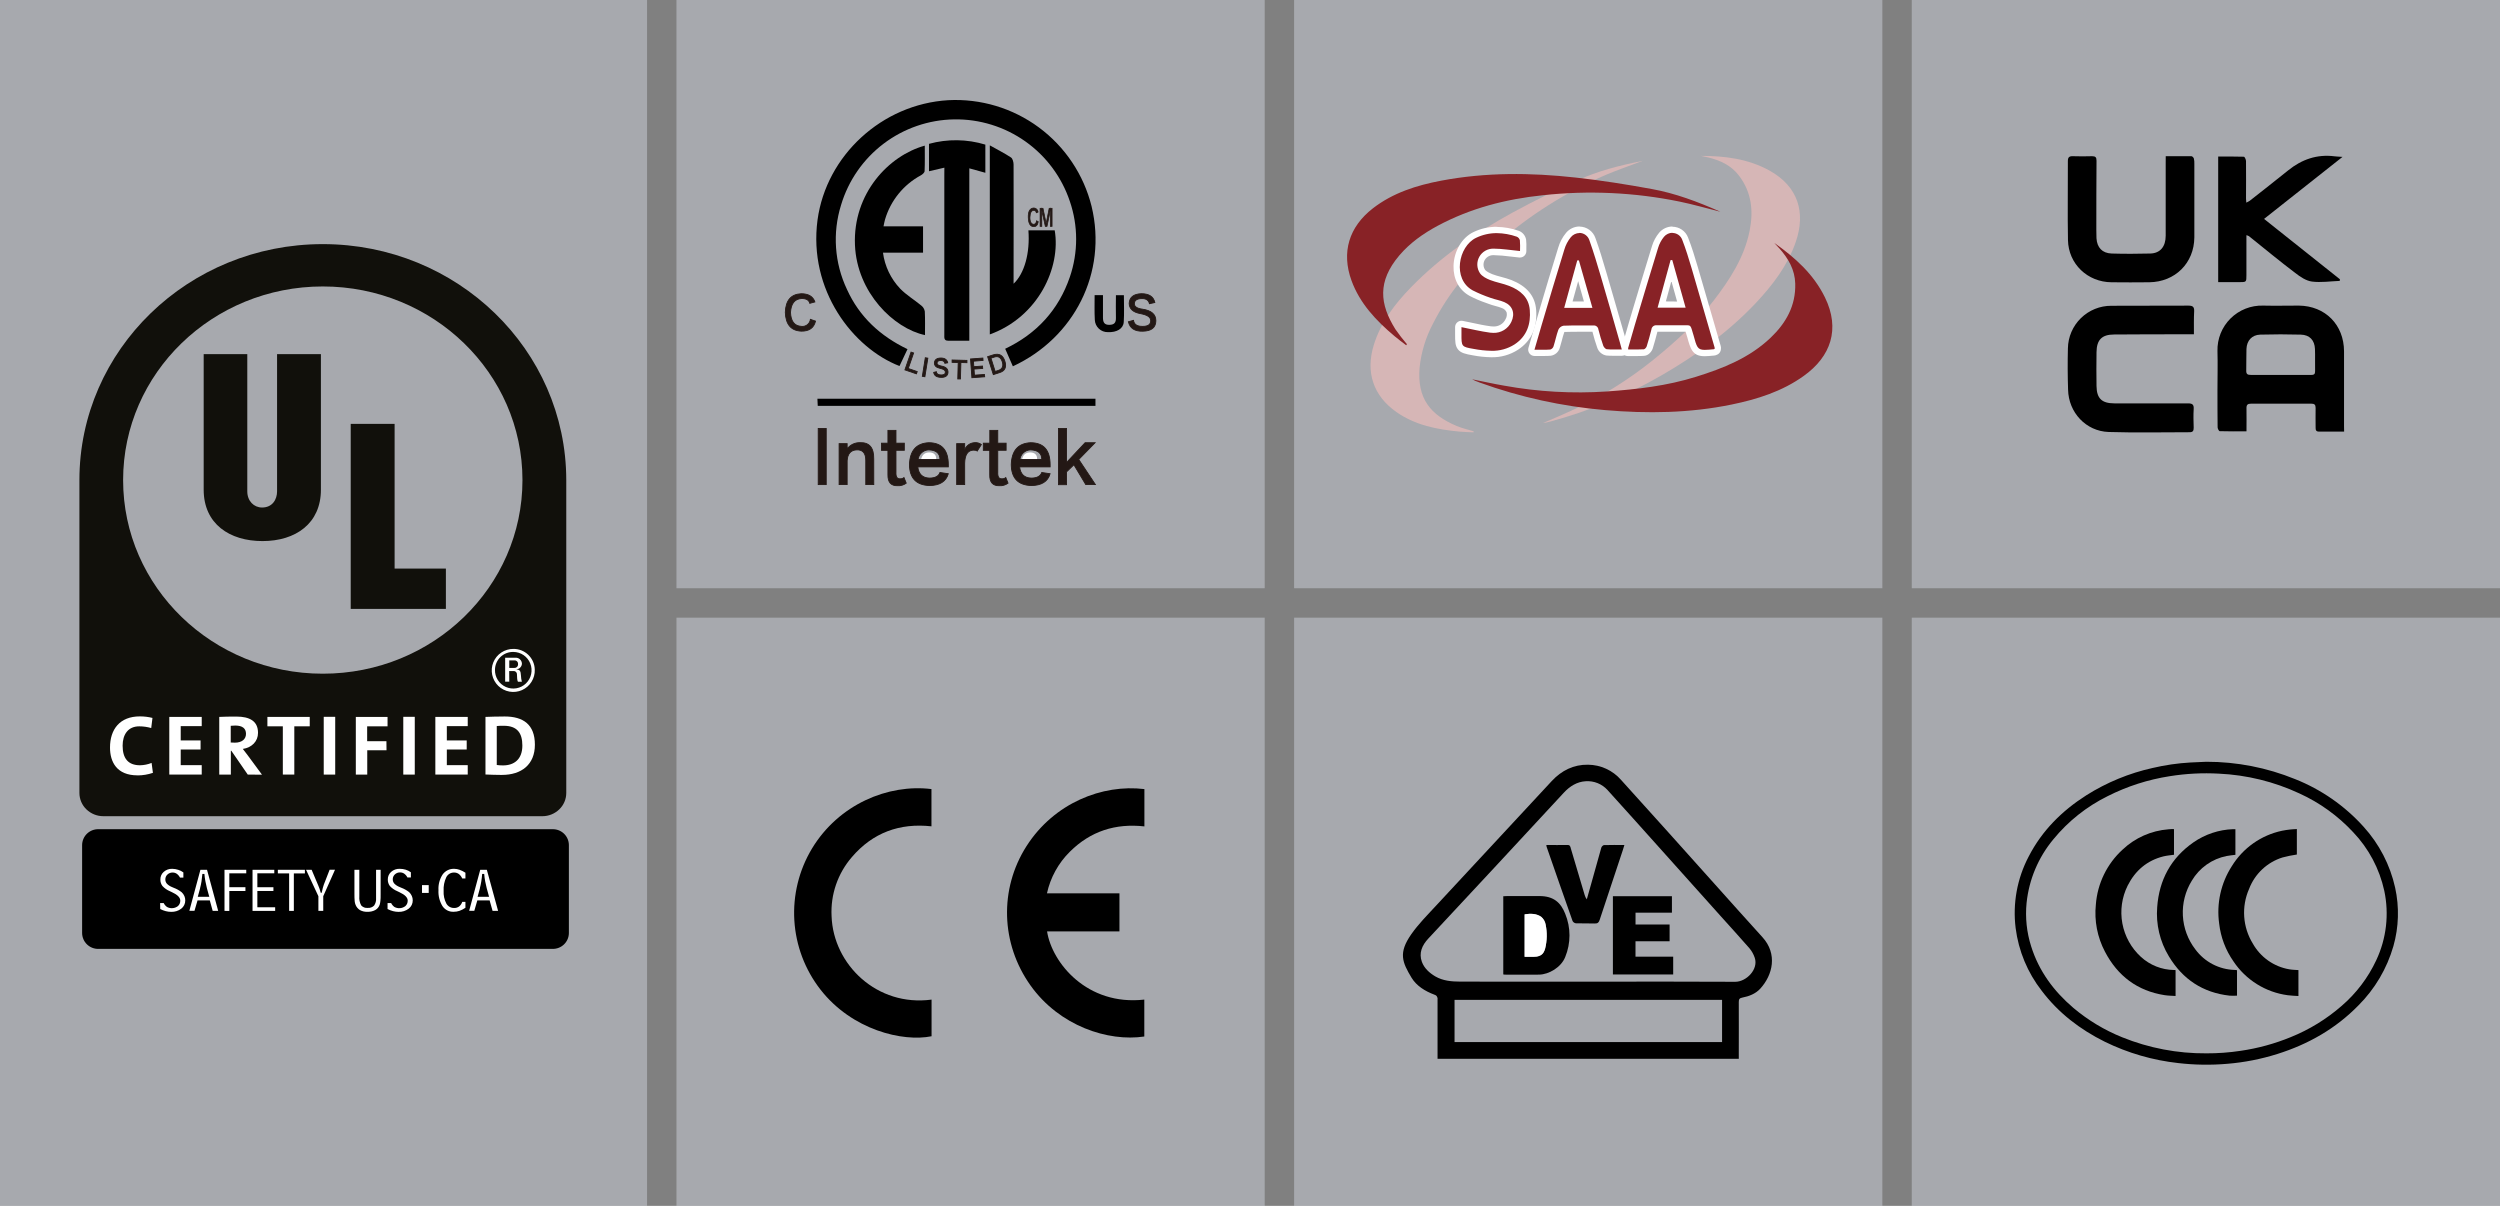 <?xml version="1.0" encoding="UTF-8"?>
<svg xmlns="http://www.w3.org/2000/svg" width="850" height="410" viewBox="0 0 850 410" fill="none">
  <rect x="0" y="0" width="850" height="410" fill="#808080" stroke="none"/>
  <rect x="230" width="200" height="200" fill="#E1E7F2" fill-opacity="0.4"></rect>
  <path d="M344.373 124.547L341.761 118.582C352.498 113.47 359.918 105.362 363.74 94.198C366.605 85.848 366.605 76.781 363.74 68.431C360.989 60.213 355.693 53.084 348.619 48.078C341.544 43.072 333.06 40.449 324.395 40.589C315.73 40.729 307.334 43.624 300.425 48.855C293.516 54.087 288.452 61.382 285.967 69.685C282.997 79.176 283.715 89.437 287.979 98.422C292.22 107.757 299.299 114.271 308.548 118.712L305.831 124.451C290.051 118.355 274.759 98.692 277.964 74.744C280.96 52.869 299.839 35.426 322.368 34.068C333.42 33.477 344.332 36.754 353.232 43.334C362.131 49.915 368.46 59.389 371.134 70.129C376.594 92.736 365.195 114.881 344.373 124.547Z" fill="black"></path>
  <path d="M314.425 49.517C314.425 52.434 314.486 55.308 314.364 58.173C314.364 58.669 313.642 59.305 313.11 59.601C310.187 61.172 307.604 63.306 305.512 65.882C303.419 68.457 301.858 71.422 300.919 74.605C300.71 75.284 300.605 75.99 300.396 76.948H313.833V85.908H300.213C300.821 90.501 302.867 94.784 306.057 98.144C308.181 100.329 310.89 101.94 313.258 103.9C313.885 104.395 314.304 105.106 314.434 105.894C314.573 108.559 314.495 111.241 314.495 113.932C303.923 111.694 291.366 99.519 290.687 83.305C289.955 65.775 302.181 52.887 314.425 49.517Z" fill="black"></path>
  <path d="M336.535 49.42C339.148 50.9 341.551 52.093 343.746 53.548C344.312 53.922 344.616 55.133 344.616 55.968C344.669 68.404 344.616 80.839 344.616 93.275V96.471C348.335 92.987 350.242 85.977 349.659 78.323H358.602C360.744 90.897 353.081 107.696 336.535 113.704V49.42Z" fill="black"></path>
  <path d="M321.086 57.006L315.861 58.225V48.907C322.144 47.184 328.786 47.275 335.02 49.168V58.747L329.568 57.232V115.839C327.017 115.839 324.674 115.839 322.332 115.839C320.895 115.839 321.069 114.776 321.069 113.836V89.958C321.069 79.839 321.069 69.72 321.069 59.601L321.086 57.006Z" fill="black"></path>
  <path d="M372.457 135.58V137.984H278.033L277.92 135.58H372.457Z" fill="black"></path>
  <path d="M372.17 100.347H375.009C375.009 102.959 375.009 105.458 375.009 107.958C375.009 109.516 375.418 110.474 377.168 110.448C378.919 110.422 379.458 109.656 379.415 108.019C379.337 105.511 379.415 103.003 379.415 100.373H382.123C382.123 103.473 382.271 106.469 382.071 109.499C381.914 111.789 379.667 113.061 376.672 112.93C375.539 112.952 374.442 112.531 373.614 111.757C372.787 110.983 372.293 109.917 372.239 108.785C372.083 106.051 372.17 103.316 372.17 100.347Z" fill="black"></path>
  <path d="M318.248 156.592H313.11C313.345 154.79 314.347 153.788 316.019 153.823C317.552 153.858 318.562 154.711 318.248 156.592Z" fill="white"></path>
  <path d="M352.559 156.585H347.456C347.639 154.782 348.675 153.798 350.321 153.824C351.81 153.85 352.873 154.686 352.559 156.585Z" fill="white"></path>
  <path d="M352.95 72.105L352.358 72.34C352.35 72.223 352.319 72.109 352.267 72.004C352.214 71.9 352.141 71.807 352.051 71.731C351.962 71.656 351.858 71.599 351.746 71.564C351.634 71.53 351.517 71.518 351.4 71.53C350.634 71.617 350.224 72.401 350.181 73.873C350.137 75.344 350.616 76.189 351.4 76.259C351.975 76.259 352.323 75.884 352.428 75.066L353.02 75.371C352.828 76.532 352.288 77.098 351.4 77.069C350.242 76.982 349.658 75.919 349.597 73.873C349.536 71.826 350.242 70.799 351.4 70.712C351.786 70.706 352.161 70.846 352.448 71.104C352.736 71.363 352.915 71.72 352.95 72.105V72.105Z" fill="#231815" stroke="#231815" stroke-width="0.25" stroke-miterlimit="10"></path>
  <path d="M355.406 76.974L354.213 71.531V76.974H353.63V70.817H354.614L355.694 75.981L356.721 70.817H357.705V76.974H357.122V71.531L355.972 76.974H355.406Z" fill="#231815" stroke="#231815" stroke-width="0.25" stroke-miterlimit="10"></path>
  <path d="M383.647 109.394L385.389 108.915C385.581 110.326 386.637 111.008 388.559 110.962C390.344 110.962 391.241 110.326 391.241 109.055C391.241 107.783 390.092 107.061 387.645 106.608C385.198 106.155 383.961 104.953 383.909 103.124C384.06 101.04 385.447 99.952 388.071 99.859C390.684 99.859 392.182 100.86 392.652 102.855L390.814 103.264C390.536 102.036 389.621 101.452 388.071 101.522C386.521 101.592 385.764 102.106 385.676 103.151C385.589 104.196 386.547 104.892 388.489 105.127C391.491 105.58 392.994 106.895 393 109.072C392.957 111.38 391.476 112.556 388.559 112.608C385.807 112.683 384.17 111.612 383.647 109.394Z" fill="#231815" stroke="#231815" stroke-width="0.3" stroke-miterlimit="10"></path>
  <path d="M278.19 164.761V145.673H280.916V164.761H278.19Z" fill="#231815" stroke="#231815" stroke-width="0.3" stroke-miterlimit="10"></path>
  <path d="M297.087 164.761H294.361V156.54C294.361 154.073 293.342 152.877 291.305 152.952C289.267 153.028 288.175 154.259 288.03 156.645V164.761H285.296V150.828H288.03V152.621C288.532 151.944 289.189 151.397 289.947 151.029C290.706 150.66 291.542 150.481 292.384 150.505C295.589 150.366 297.154 152.23 297.078 156.096L297.087 164.761Z" fill="#231815" stroke="#231815" stroke-width="0.3" stroke-miterlimit="10"></path>
  <path d="M304.628 146.317V150.672H307.467V153.092H304.628V160.582C304.55 162.123 305.02 162.863 306.048 162.793C306.521 162.829 306.989 162.679 307.354 162.375L308.12 164.274C307.27 164.904 306.224 165.212 305.168 165.145C302.916 165.203 301.824 163.937 301.894 161.348V153.119H299.708V150.672H301.894V146.317H304.628Z" fill="#231815" stroke="#231815" stroke-width="0.3" stroke-miterlimit="10"></path>
  <path d="M319.589 160.651L322.428 161.069C321.621 163.74 319.473 165.078 315.984 165.084C311.543 164.933 309.284 162.576 309.209 158.013C309.36 153.229 311.546 150.732 315.766 150.523C320.199 150.523 322.428 153.023 322.428 158.013V158.753H312.048C312.344 161.217 313.65 162.48 315.984 162.55C317.946 162.55 319.148 161.917 319.589 160.651ZM312.152 156.219H319.581C319.581 154.111 318.3 153.023 315.758 152.953C314.863 152.968 314.004 153.308 313.341 153.908C312.678 154.509 312.256 155.33 312.152 156.219V156.219Z" fill="#231815" stroke="#231815" stroke-width="0.3" stroke-miterlimit="10"></path>
  <path d="M327.993 157.49V164.761H325.268V150.828H327.993V152.935C328.26 152.245 328.723 151.647 329.325 151.215C329.926 150.784 330.641 150.537 331.381 150.506C332.197 150.425 333.013 150.652 333.671 151.141L332.252 153.353C332.101 153.144 331.665 153.04 330.945 153.04C329.047 153.121 328.063 154.604 327.993 157.49Z" fill="#231815" stroke="#231815" stroke-width="0.3" stroke-miterlimit="10"></path>
  <path d="M339.243 146.317V150.672H342.082V153.092H339.243V160.582C339.165 162.123 339.644 162.863 340.663 162.793C341.136 162.829 341.604 162.679 341.969 162.375L342.735 164.274C341.885 164.904 340.839 165.212 339.783 165.145C337.525 165.203 336.434 163.937 336.509 161.348V153.119H334.323V150.672H336.535V146.317H339.243Z" fill="#231815" stroke="#231815" stroke-width="0.3" stroke-miterlimit="10"></path>
  <path d="M354.204 160.651L357.043 161.069C356.242 163.74 354.094 165.078 350.599 165.084C346.158 164.933 343.9 162.576 343.824 158.013C343.969 153.229 346.155 150.732 350.382 150.523C354.823 150.523 357.043 153.02 357.043 158.013V158.753H346.663C346.959 161.217 348.265 162.48 350.599 162.55C352.567 162.55 353.76 161.914 354.204 160.651ZM346.776 156.219H354.204C354.204 154.111 352.924 153.023 350.382 152.953C349.487 152.968 348.628 153.308 347.965 153.908C347.302 154.509 346.88 155.33 346.776 156.219V156.219Z" fill="#231815" stroke="#231815" stroke-width="0.3" stroke-miterlimit="10"></path>
  <path d="M368.939 150.523H372.327L366.762 156.219L372.44 164.761H369.166L365.125 158.012L362.609 160.442V164.796H359.883V145.673H362.609V157.272L368.939 150.523Z" fill="#231815" stroke="#231815" stroke-width="0.3" stroke-miterlimit="10"></path>
  <path d="M277.075 102.654L275.334 103.133C275.046 102.001 274.089 101.461 272.443 101.504C270.144 101.687 268.959 103.246 268.776 106.198C268.875 109.234 270.097 110.822 272.443 110.962C272.803 111.012 273.17 110.989 273.522 110.896C273.874 110.803 274.204 110.64 274.493 110.418C274.781 110.196 275.023 109.919 275.203 109.602C275.383 109.286 275.499 108.937 275.543 108.575L277.284 109.185C276.704 111.507 275.084 112.642 272.425 112.59C268.954 112.433 267.145 110.303 267 106.198C267.139 102.134 268.948 100.024 272.425 99.867C274.864 99.867 276.414 100.796 277.075 102.654Z" fill="#231815" stroke="#231815" stroke-width="0.3" stroke-miterlimit="10"></path>
  <path d="M311.578 127.106L307.668 125.756L309.758 119.713L310.629 120.009L308.809 125.286L311.857 126.34L311.578 127.106Z" fill="#231815" stroke="#231815" stroke-width="0.3" stroke-miterlimit="10"></path>
  <path d="M313.59 127.951L314.6 121.629L315.471 121.777L314.461 128.09L313.59 127.951Z" fill="#231815" stroke="#231815" stroke-width="0.3" stroke-miterlimit="10"></path>
  <path d="M317.447 126.611L318.37 126.385C318.449 127.116 318.989 127.491 319.99 127.491C320.992 127.491 321.392 127.203 321.41 126.541C321.427 125.88 320.835 125.488 319.572 125.218C318.309 124.948 317.682 124.347 317.691 123.363C317.787 122.283 318.562 121.734 319.894 121.726C321.227 121.717 322.01 122.3 322.228 123.345L321.27 123.528C321.14 122.893 320.678 122.57 319.868 122.57C319.058 122.57 318.666 122.849 318.605 123.389C318.545 123.929 319.015 124.26 320.034 124.451C321.592 124.73 322.35 125.435 322.324 126.567C322.298 127.7 321.453 128.361 319.964 128.309C318.475 128.257 317.682 127.769 317.447 126.611Z" fill="#231815" stroke="#231815" stroke-width="0.3" stroke-miterlimit="10"></path>
  <path d="M328.759 123.318L326.704 123.257L326.556 128.848H325.641L325.789 123.257L323.708 123.205V122.395L328.759 122.534V123.318Z" fill="#231815" stroke="#231815" stroke-width="0.3" stroke-miterlimit="10"></path>
  <path d="M334.794 128.108L330.44 128.422L329.979 122.047L334.176 121.734L334.237 122.544L330.963 122.805L331.102 124.669L334.054 124.46L334.115 125.269L331.163 125.487L331.311 127.56L334.707 127.316L334.794 128.108Z" fill="#231815" stroke="#231815" stroke-width="0.3" stroke-miterlimit="10"></path>
  <path d="M339.715 126.732L337.729 127.368L335.787 121.272L337.738 120.645C339.68 120.053 340.977 120.758 341.639 122.743C342.301 124.729 341.761 126.166 339.715 126.732ZM337.973 121.437L336.928 121.768L338.356 126.288L339.401 125.957C340.794 125.51 341.25 124.523 340.768 122.996C340.286 121.469 339.349 120.95 337.955 121.437H337.973Z" fill="#231815" stroke="#231815" stroke-width="0.3" stroke-miterlimit="10"></path>
  <rect width="220" height="410" fill="#E1E7F2" fill-opacity="0.4"></rect>
  <g clip-path="url(#clip0_226_653)">
    <path d="M109.758 83C64.044 83 27 118.925 27 163.239V269.605C27.001 270.652 27.214 271.688 27.626 272.65C28.038 273.612 28.642 274.481 29.399 275.203C30.944 276.689 33.006 277.515 35.149 277.506H184.382C186.526 277.517 188.589 276.69 190.132 275.203C190.89 274.481 191.493 273.612 191.906 272.65C192.318 271.688 192.531 270.652 192.532 269.605V163.239C192.5 118.925 155.447 83 109.758 83ZM109.758 97.395C147.242 97.395 177.64 126.874 177.64 163.231C177.64 199.587 147.25 229.058 109.758 229.058C72.266 229.058 41.859 199.587 41.859 163.231C41.859 126.874 72.258 97.395 109.758 97.395Z" fill="#11100B"></path>
    <path fill-rule="evenodd" clip-rule="evenodd" d="M134.166 144.117V193.317H151.601V207.025H119.243V144.117H134.166Z" fill="#11100B"></path>
    <path fill-rule="evenodd" clip-rule="evenodd" d="M109.11 166.494C109.11 177.97 100.537 183.968 89.245 183.968C78.048 183.968 69.251 178.13 69.251 166.494V120.404H84.078V167.069C84.078 170.364 86.342 172.556 89.101 172.556C92.636 172.556 94.203 169.805 94.203 167.069V120.404H109.11V166.494Z" fill="#11100B"></path>
    <path d="M46.761 263.622C39.684 263.622 37.404 259.056 37.404 254.169C37.404 247.939 40.763 243.573 47.545 243.573C48.993 243.569 50.435 243.743 51.84 244.093L51.416 247.532C50.089 247.152 48.717 246.959 47.337 246.956C43.554 246.956 41.691 249.715 41.691 253.522C41.691 257.808 43.522 260.192 47.609 260.192C48.958 260.166 50.292 259.895 51.544 259.392L51.992 262.767C50.307 263.341 48.541 263.635 46.761 263.638" fill="white"></path>
    <path d="M68.587 246.884H61.445V251.746H68.195V254.834H61.445V260.152H68.587V263.351H57.559V243.749H68.587V246.884Z" fill="white"></path>
    <path d="M84.238 263.359L78.64 255.242H78.488V263.359H74.545V243.749C76.144 243.661 78.032 243.637 80.367 243.637C84.846 243.637 87.725 245.149 87.725 249.163C87.725 252.075 85.621 254.17 82.558 254.634C83.134 255.361 83.702 256.121 84.214 256.793L89.076 263.391L84.238 263.359ZM79.975 246.684C79.465 246.68 78.954 246.71 78.448 246.772V252.45C78.72 252.45 79.247 252.506 79.863 252.506C82.198 252.506 83.638 251.347 83.638 249.507C83.638 247.668 82.438 246.684 79.975 246.684Z" fill="white"></path>
    <path d="M96.162 246.948H90.916V243.749H105.311V246.948H100.065V263.351H96.162V246.948Z" fill="white"></path>
    <path d="M113.972 243.717H110.069V263.359H113.972V243.717Z" fill="white"></path>
    <path d="M131.415 255.097H124.865V263.359H120.979V243.749H131.767V246.948H124.833V252.018H131.383L131.415 255.097Z" fill="white"></path>
    <path d="M141.02 243.717H137.117V263.359H141.02V243.717Z" fill="white"></path>
    <path d="M159.03 246.884H151.92V251.746H158.678V254.834H151.92V260.152H159.03V263.351H148.018V243.749H159.03V246.884Z" fill="white"></path>
    <path d="M170.659 263.479C168.555 263.479 166.724 263.391 165.061 263.327V243.749C166.66 243.693 169.107 243.605 171.602 243.605C177.872 243.605 181.863 246.308 181.863 253.202C181.863 259.952 177.305 263.471 170.667 263.471M171.299 246.764C170.395 246.764 169.563 246.764 168.899 246.852V260.096C169.604 260.196 170.315 260.244 171.027 260.24C174.833 260.24 177.601 258.144 177.601 253.49C177.601 249.267 175.889 246.764 171.267 246.764" fill="white"></path>
    <path d="M181.823 227.69C181.874 229.149 181.488 230.589 180.714 231.826C179.94 233.064 178.814 234.041 177.48 234.634C176.147 235.226 174.666 235.406 173.229 235.151C171.793 234.895 170.465 234.216 169.417 233.201C168.369 232.185 167.649 230.879 167.349 229.451C167.049 228.023 167.182 226.537 167.733 225.186C168.283 223.834 169.225 222.678 170.438 221.866C171.651 221.054 173.078 220.623 174.538 220.628C176.438 220.605 178.271 221.334 179.636 222.657C181.001 223.98 181.788 225.79 181.823 227.69M168.292 227.69C168.253 228.927 168.585 230.147 169.244 231.194C169.902 232.242 170.858 233.069 171.989 233.57C173.12 234.072 174.375 234.224 175.594 234.009C176.812 233.794 177.939 233.22 178.829 232.361C179.72 231.502 180.334 230.398 180.594 229.188C180.854 227.978 180.747 226.718 180.287 225.57C179.827 224.421 179.035 223.436 178.013 222.739C176.99 222.043 175.783 221.667 174.546 221.66C173.738 221.642 172.935 221.784 172.183 222.078C171.431 222.372 170.744 222.812 170.162 223.372C169.581 223.933 169.116 224.603 168.795 225.344C168.474 226.085 168.303 226.883 168.292 227.69M173.154 231.777H171.754V223.628H175.097C175.39 223.592 175.686 223.618 175.968 223.704C176.249 223.789 176.51 223.934 176.732 224.127C176.955 224.32 177.134 224.557 177.259 224.824C177.384 225.091 177.451 225.38 177.457 225.675C177.43 226.155 177.23 226.609 176.895 226.955C176.561 227.3 176.112 227.513 175.633 227.554V227.602C176.673 227.706 177.057 228.034 177.121 229.674C177.148 230.389 177.253 231.1 177.433 231.793H176.097C175.761 231.233 175.841 230.193 175.753 229.082C175.732 228.938 175.682 228.8 175.607 228.675C175.531 228.551 175.432 228.443 175.314 228.357C175.197 228.271 175.063 228.21 174.922 228.177C174.78 228.143 174.633 228.138 174.49 228.162H173.122L173.154 231.777ZM173.154 227.09H174.897C175.069 227.097 175.241 227.067 175.4 227.001C175.559 226.936 175.702 226.836 175.819 226.71C175.936 226.584 176.024 226.434 176.078 226.271C176.131 226.107 176.149 225.934 176.129 225.763C176.141 225.598 176.117 225.433 176.06 225.278C176.002 225.123 175.912 224.982 175.795 224.866C175.678 224.749 175.537 224.658 175.383 224.601C175.228 224.543 175.062 224.519 174.897 224.531H173.154V227.09Z" fill="white"></path>
    <path d="M33.446 281.929H187.901C188.616 281.917 189.325 282.047 189.99 282.31C190.654 282.573 191.26 282.965 191.773 283.463C192.285 283.961 192.695 284.555 192.977 285.211C193.26 285.867 193.41 286.573 193.419 287.287V317.27C193.409 317.984 193.258 318.688 192.975 319.344C192.692 319.999 192.282 320.592 191.77 321.089C191.257 321.586 190.652 321.977 189.988 322.24C189.324 322.503 188.615 322.632 187.901 322.62H33.446C32.732 322.633 32.022 322.504 31.357 322.242C30.692 321.98 30.086 321.589 29.572 321.092C29.059 320.595 28.649 320.002 28.365 319.346C28.082 318.69 27.93 317.984 27.92 317.27V287.287C27.929 286.572 28.08 285.866 28.363 285.209C28.646 284.552 29.056 283.958 29.57 283.46C30.083 282.962 30.69 282.57 31.355 282.308C32.02 282.045 32.731 281.916 33.446 281.929V281.929Z" fill="black"></path>
    <path d="M54.44 307.033H55.647C55.911 307.569 56.304 308.031 56.791 308.377C57.371 308.69 58.03 308.828 58.687 308.774C59.344 308.72 59.972 308.476 60.493 308.073C60.754 307.84 60.96 307.554 61.098 307.233C61.236 306.913 61.303 306.566 61.293 306.217C61.293 305.17 60.358 304.218 58.502 303.362L57.75 303.002C56.797 302.609 55.941 302.014 55.239 301.259C54.754 300.615 54.502 299.825 54.527 299.02C54.515 298.532 54.611 298.048 54.807 297.601C55.003 297.155 55.296 296.757 55.663 296.436C56.456 295.731 57.49 295.358 58.55 295.397C59.243 295.406 59.93 295.519 60.59 295.733C61.224 295.922 61.82 296.223 62.349 296.62V298.38H61.197C60.943 297.865 60.567 297.42 60.102 297.084C59.691 296.801 59.201 296.653 58.702 296.66C58.044 296.643 57.405 296.887 56.927 297.34C56.694 297.553 56.511 297.812 56.388 298.102C56.265 298.392 56.206 298.705 56.215 299.02C56.206 299.548 56.395 300.061 56.743 300.459C57.241 300.967 57.844 301.36 58.51 301.611L59.062 301.851C60.043 302.21 60.961 302.723 61.781 303.37C62.168 303.737 62.478 304.177 62.693 304.666C62.891 305.128 62.992 305.626 62.989 306.129C62.999 306.673 62.881 307.212 62.645 307.703C62.409 308.193 62.061 308.621 61.629 308.952C60.641 309.697 59.427 310.079 58.19 310.032C57.569 310.033 56.951 309.952 56.351 309.792C55.703 309.622 55.075 309.38 54.479 309.072L54.44 307.033Z" fill="white"></path>
    <path d="M68.043 301.995L67.243 304.906H71.154L70.354 301.995C70.146 301.195 69.97 300.395 69.826 299.595C69.682 298.796 69.57 297.996 69.498 297.14H68.811C68.739 298.036 68.635 298.892 68.507 299.699C68.383 300.481 68.218 301.255 68.011 302.019L68.043 301.995ZM68.139 295.725H70.386L74.185 309.704H72.313L71.33 306.129H67.163L66.123 309.68H64.38L68.139 295.725Z" fill="white"></path>
    <path d="M76.328 309.704V295.732H83.726V296.924H77.968V301.659H83.446V302.93H77.968V309.712L76.328 309.704Z" fill="white"></path>
    <path d="M93.555 309.704H85.861V295.732H93.259V296.924H87.501V301.659H92.963V302.93H87.501V308.472H93.555V309.704Z" fill="white"></path>
    <path d="M99.905 309.704H98.306V296.956H94.467V295.732H103.664V296.964H99.905V309.704Z" fill="white"></path>
    <path d="M108.254 304.721L104.063 295.732H105.959L108.062 300.723L108.182 300.995C108.543 301.819 108.835 302.673 109.054 303.546H109.374C109.494 302.962 109.614 302.442 109.742 301.946C109.87 301.45 109.99 301.083 110.094 300.795L112.069 295.716H113.9L109.902 304.713V309.696H108.254V304.721Z" fill="white"></path>
    <path d="M122.17 295.732V304.746C122.071 305.818 122.294 306.895 122.809 307.841C123.083 308.147 123.426 308.384 123.81 308.532C124.194 308.679 124.608 308.733 125.017 308.688C125.417 308.724 125.82 308.67 126.198 308.532C126.575 308.394 126.917 308.174 127.2 307.889C127.708 307.149 127.942 306.255 127.864 305.361V295.732H129.415V304.034C129.415 305.001 129.415 305.753 129.335 306.305C129.301 306.75 129.218 307.19 129.087 307.617C128.826 308.373 128.301 309.009 127.608 309.408C126.778 309.844 125.849 310.053 124.913 310.016C124.033 310.052 123.16 309.85 122.386 309.432C121.705 309.01 121.18 308.379 120.89 307.633C120.732 307.25 120.632 306.846 120.594 306.433C120.522 305.579 120.493 304.723 120.506 303.866V295.732H122.17Z" fill="white"></path>
    <path d="M131.767 307.033H132.982C133.241 307.57 133.632 308.032 134.118 308.377C134.698 308.69 135.357 308.828 136.014 308.774C136.672 308.72 137.299 308.476 137.821 308.073C138.081 307.84 138.287 307.554 138.425 307.233C138.564 306.913 138.63 306.566 138.62 306.217C138.62 305.17 137.685 304.218 135.829 303.362L135.078 303.002C134.125 302.609 133.268 302.014 132.566 301.259C132.081 300.615 131.83 299.825 131.855 299.02C131.842 298.532 131.938 298.048 132.134 297.601C132.33 297.155 132.623 296.757 132.99 296.436C133.783 295.731 134.817 295.358 135.877 295.397C136.576 295.39 137.272 295.49 137.941 295.693C138.575 295.882 139.171 296.183 139.7 296.58V298.34H138.524C138.27 297.825 137.894 297.38 137.429 297.044C137.018 296.761 136.529 296.613 136.029 296.62C135.371 296.603 134.732 296.847 134.254 297.3C134.022 297.513 133.838 297.772 133.715 298.062C133.592 298.352 133.533 298.665 133.542 298.98C133.534 299.508 133.722 300.021 134.07 300.419C134.569 300.926 135.172 301.318 135.837 301.571L136.389 301.811C137.37 302.17 138.288 302.683 139.108 303.33C139.496 303.697 139.806 304.137 140.02 304.626C140.227 305.094 140.334 305.601 140.332 306.113C140.342 306.657 140.224 307.196 139.988 307.687C139.752 308.177 139.404 308.605 138.972 308.936C137.972 309.7 136.735 310.087 135.477 310.032C134.856 310.033 134.238 309.952 133.638 309.792C132.99 309.622 132.362 309.38 131.767 309.072V307.033Z" fill="white"></path>
    <path d="M145.763 300.939H143.483V303.594H145.763V300.939Z" fill="white"></path>
    <path d="M157.151 306.625H158.247V308.64C157.619 309.073 156.939 309.425 156.223 309.688C155.579 309.903 154.903 310.012 154.224 310.008C153.479 310.037 152.74 309.874 152.076 309.535C151.412 309.197 150.846 308.693 150.433 308.072C149.441 306.439 148.97 304.542 149.082 302.634C148.973 300.756 149.469 298.892 150.497 297.316C150.944 296.696 151.537 296.197 152.223 295.862C152.91 295.527 153.669 295.367 154.432 295.397C155.051 295.403 155.665 295.514 156.247 295.724C156.952 295.976 157.623 296.312 158.247 296.724V298.675H157.151C156.902 298.073 156.5 297.546 155.983 297.148C155.516 296.819 154.955 296.648 154.384 296.66C153.837 296.649 153.297 296.794 152.829 297.077C152.36 297.36 151.982 297.77 151.737 298.26C151.052 299.709 150.742 301.306 150.833 302.906C150.748 304.4 151.069 305.89 151.761 307.217C152.025 307.685 152.412 308.071 152.88 308.335C153.348 308.599 153.879 308.729 154.416 308.712C155.019 308.731 155.612 308.552 156.103 308.2C156.611 307.785 156.984 307.228 157.175 306.601L157.151 306.625Z" fill="white"></path>
    <path d="M163.181 301.995L162.381 304.906H166.284L165.484 301.995C165.276 301.195 165.092 300.395 164.948 299.595C164.804 298.796 164.7 297.996 164.628 297.14H163.94C163.868 298.036 163.764 298.892 163.636 299.699C163.513 300.481 163.348 301.255 163.141 302.019L163.181 301.995ZM163.277 295.725H165.524L169.355 309.704H167.475L166.468 306.129H162.293L161.261 309.68H159.51L163.277 295.725Z" fill="white"></path>
  </g>
  <rect x="440" y="210" width="200" height="200" fill="#E1E7F2" fill-opacity="0.4"></rect>
  <g clip-path="url(#clip1_226_653)">
    <path d="M591.191 360H488.766V358.626C488.766 352.359 488.741 346.086 488.766 339.803C488.822 339.443 488.739 339.074 488.534 338.772C488.329 338.47 488.017 338.257 487.662 338.175C484.535 337.01 481.597 335.189 479.932 332.432C476.76 327.151 475.391 324.007 479.82 317.664C482.219 314.23 485.223 311.203 488.084 308.115C501.231 293.911 514.4 279.726 527.591 265.56C530.936 261.958 535.045 259.923 539.933 260C542.057 260.02 544.153 260.488 546.083 261.374C548.013 262.259 549.735 263.542 551.135 265.138C561.871 277.008 572.573 288.914 583.238 300.855C588.574 306.797 593.875 312.765 599.246 318.661C604.43 324.363 602.754 331.496 598.472 336.166C596.904 337.875 594.679 338.745 592.388 339.183C591.451 339.366 591.181 339.722 591.186 340.648C591.222 346.498 591.186 352.348 591.186 358.204L591.191 360ZM542.917 333.765C558.609 333.765 574.302 333.709 589.995 333.81C593.742 333.81 597.953 329.593 596.614 325.64C596.218 324.459 595.605 323.362 594.806 322.405C591.563 318.681 588.228 315.044 584.944 311.381C577.944 303.58 570.942 295.765 563.935 287.934C558.156 281.493 552.392 275.032 546.573 268.628C545.64 267.593 544.485 266.785 543.193 266.264C541.901 265.743 540.508 265.523 539.118 265.621C536.211 265.794 533.762 267.285 531.695 269.523C516.372 286.097 501.005 302.639 485.594 319.149C483.491 321.408 482.346 324.043 483.441 327.034C484.23 329.191 485.986 330.789 487.993 331.974C490.615 333.5 493.553 333.739 496.47 333.749C511.954 333.795 527.438 333.765 542.917 333.765ZM494.546 339.961V354.302H585.504V339.966L494.546 339.961Z" fill="black"></path>
    <path d="M511.114 331.298V304.722C511.623 304.722 512.051 304.661 512.499 304.661C516.14 304.661 519.78 304.661 523.421 304.661C528.253 304.661 530.661 306.894 532.163 310.659C534.115 315.383 534.115 320.688 532.163 325.412C530.773 328.902 526.624 331.323 523.294 331.374C519.363 331.435 515.427 331.374 511.496 331.374C511.367 331.358 511.24 331.332 511.114 331.298V331.298ZM518.375 325.315C519.444 325.315 520.412 325.315 521.349 325.315C521.723 325.318 522.098 325.292 522.469 325.239C524.169 324.939 524.903 324.099 525.356 322.436C526.004 319.814 526.067 317.082 525.539 314.434C525.374 313.377 524.832 312.415 524.012 311.727C522.362 310.598 520.371 310.567 518.385 310.898L518.375 325.315Z" fill="black"></path>
    <path d="M548.386 304.712H568.452V310.308H556.079V314.332H567.663V320.03H556.069V325.269H568.885V331.318H548.386V304.712Z" fill="black"></path>
    <path d="M525.748 287.293C528.228 287.293 530.57 287.349 532.907 287.293C533.839 287.262 533.925 287.863 534.073 288.443C535.641 293.713 537.208 298.983 538.773 304.254C538.919 304.806 539.17 305.326 539.511 305.785C540.056 303.857 540.611 301.929 541.145 299.996C542.24 296.063 543.314 292.121 544.445 288.203C544.552 287.842 545.03 287.349 545.351 287.334C547.602 287.262 549.857 287.298 552.296 287.298C552.082 287.99 551.914 288.57 551.726 289.14C549.114 297.01 546.481 304.874 543.89 312.749C543.605 313.624 543.228 314.031 542.23 313.991C540.102 313.909 537.963 313.991 535.835 313.93C535.595 313.901 535.365 313.817 535.164 313.682C534.963 313.548 534.797 313.368 534.679 313.156C531.7 304.768 528.778 296.333 525.85 287.914C525.799 287.71 525.765 287.502 525.748 287.293V287.293Z" fill="black"></path>
    <path d="M518.364 325.315V310.872C520.35 310.542 522.341 310.572 523.991 311.702C524.811 312.389 525.353 313.351 525.518 314.408C526.061 317.062 526.011 319.803 525.37 322.436C524.917 324.099 524.184 324.939 522.483 325.239C522.112 325.292 521.738 325.318 521.363 325.315C520.386 325.325 519.434 325.315 518.364 325.315Z" fill="white"></path>
  </g>
  <rect x="650" y="210" width="200" height="200" fill="#E1E7F2" fill-opacity="0.4"></rect>
  <path d="M750.156 259C760.5 258.991 770.746 260.993 780.328 264.896C789.221 268.425 797.184 273.959 803.596 281.069C808.924 286.923 812.63 294.071 814.346 301.803C815.797 308.378 815.595 315.211 813.757 321.689C811.563 329.303 807.475 336.234 801.874 341.832C794.118 349.763 784.811 355.038 774.324 358.347C768.779 360.096 763.055 361.219 757.261 361.695C751.742 362.17 746.189 362.09 740.686 361.454C731.984 360.507 723.512 358.052 715.649 354.199C707.218 350.02 699.904 344.426 694.188 336.868C689.366 330.684 686.301 323.312 685.315 315.529C684.278 307.178 685.818 298.71 689.728 291.261C694.265 282.421 701.06 275.678 709.366 270.388C716.293 266.019 723.921 262.878 731.914 261.105C736.123 260.116 740.41 259.495 744.727 259.249C746.557 259.155 748.364 259.085 750.156 259ZM750.156 358.137C754.05 358.153 757.94 357.868 761.79 357.283C767.647 356.435 773.378 354.87 778.854 352.622C785.166 350.076 791.009 346.492 796.142 342.018C801.126 337.736 805.142 332.44 807.924 326.482C811.389 319.119 812.348 310.821 810.654 302.859C809.016 295.367 805.35 288.471 800.059 282.926C794.897 277.379 788.693 272.907 781.801 269.767C773.192 265.759 763.883 263.474 754.399 263.039C748.833 262.733 743.251 263.022 737.746 263.902C730.386 265.04 723.251 267.331 716.603 270.691C709.476 274.209 703.182 279.212 698.143 285.365C693.027 291.506 689.857 299.036 689.038 306.992C688.546 311.966 689.074 316.988 690.589 321.751C693.234 330.187 698.275 336.992 704.93 342.671C709.901 346.864 715.506 350.239 721.536 352.669C730.626 356.351 740.351 358.209 750.156 358.137V358.137Z" fill="black"></path>
  <path d="M739.158 281.909V290.617C737.995 290.788 736.754 290.881 735.567 291.169C729.991 292.559 725.981 296 723.406 301.104C721.426 305.082 720.793 309.597 721.604 313.967C722.414 318.337 724.623 322.324 727.896 325.325C730.972 328.149 734.978 329.742 739.151 329.8H739.515C739.577 329.82 739.637 329.846 739.694 329.877V338.632C738.445 338.547 737.188 338.547 735.955 338.352C726.71 336.9 720.016 331.843 715.696 323.593C713.093 318.657 712.013 313.057 712.594 307.505C713.141 300.357 716.392 293.689 721.684 288.861C725.939 284.843 731.442 282.408 737.274 281.963L738.546 281.87L739.158 281.909Z" fill="black"></path>
  <path d="M760.038 281.917V290.64C759.084 290.764 758.052 290.842 757.044 291.044C754.59 291.528 752.267 292.527 750.227 293.976C748.187 295.425 746.476 297.29 745.208 299.449C743.012 303.009 741.954 307.156 742.176 311.335C742.398 315.514 743.889 319.525 746.449 322.831C748.002 324.928 750.011 326.642 752.324 327.845C754.637 329.049 757.192 329.709 759.798 329.776C759.999 329.776 760.201 329.792 760.403 329.823C760.441 329.823 760.472 329.823 760.581 329.9V338.523C759.744 338.566 758.905 338.566 758.068 338.523C748.97 337.513 742.121 332.969 737.421 325.162C734.361 320.126 732.971 314.25 733.45 308.375C734.117 299.193 738.104 291.782 745.697 286.453C749.692 283.66 754.409 282.085 759.278 281.917C759.464 281.909 759.681 281.917 760.038 281.917Z" fill="black"></path>
  <path d="M780.932 281.877V290.538C779.294 290.776 777.67 291.108 776.069 291.533C773.491 292.334 771.128 293.711 769.159 295.56C767.189 297.409 765.664 299.681 764.699 302.206C763.385 305.177 762.813 308.423 763.032 311.664C763.251 314.905 764.254 318.045 765.955 320.811C767.242 323.104 769.024 325.08 771.171 326.595C773.318 328.109 775.776 329.124 778.365 329.566C778.862 329.659 779.373 329.69 779.916 329.737C780.459 329.783 780.925 329.799 781.468 329.83V338.647C780.258 338.561 779.017 338.553 777.807 338.375C774.093 337.877 770.528 336.591 767.349 334.605C764.17 332.619 761.45 329.976 759.37 326.855C756.708 323.05 755.039 318.638 754.515 314.022C753.571 307.212 755.095 300.288 758.812 294.508C760.692 291.446 763.175 288.8 766.108 286.728C769.041 284.657 772.364 283.205 775.875 282.46C776.783 282.258 777.721 282.149 778.644 282.032C779.335 281.947 780.064 281.931 780.932 281.877Z" fill="black"></path>
  <rect x="650" width="200" height="200" fill="#E1E7F2" fill-opacity="0.4"></rect>
  <g clip-path="url(#clip2_226_653)">
    <path d="M797.001 146.746C793.901 146.746 791.179 146.746 788.465 146.746C787.425 146.746 787.301 146.186 787.308 145.371C787.308 143.146 787.257 140.928 787.308 138.703C787.308 137.597 786.908 137.248 785.853 137.248C779.022 137.282 772.19 137.282 765.354 137.248C764.183 137.248 763.775 137.648 763.805 138.797C763.855 141.335 763.805 143.888 763.805 146.658C760.668 146.658 757.692 146.695 754.716 146.6C754.439 146.6 753.988 145.749 753.988 145.291C753.937 141.059 753.937 136.783 753.937 132.507C753.937 128.144 754.068 123.729 753.937 119.344C753.886 117.297 754.253 115.261 755.015 113.361C755.777 111.46 756.919 109.735 758.371 108.29C759.823 106.845 761.554 105.711 763.459 104.957C765.364 104.203 767.403 103.845 769.451 103.905C773.504 104 777.565 103.905 781.618 103.905C790.604 104.007 796.95 110.45 796.972 119.453C796.972 127.947 796.972 136.431 796.972 144.906L797.001 146.746ZM775.454 127.482C778.896 127.482 782.338 127.482 785.78 127.482C786.748 127.482 787.163 127.227 787.134 126.158C787.061 123.664 787.192 121.17 787.09 118.675C786.973 115.679 785.293 113.861 782.295 113.774C777.686 113.643 773.077 113.643 768.469 113.774C765.646 113.868 763.906 115.803 763.797 118.646C763.703 121.082 763.797 123.533 763.724 125.969C763.681 127.184 764.161 127.489 765.289 127.467C768.68 127.445 772.064 127.482 775.454 127.482Z" fill="black"></path>
    <path d="M745.933 113.657H743.83C735.491 113.657 727.159 113.657 718.82 113.73C714.628 113.73 712.86 115.541 712.816 119.751C712.773 123.584 712.744 127.416 712.816 131.249C712.875 135.481 714.607 137.132 718.892 137.146C727.224 137.146 735.556 137.19 743.895 137.146C745.401 137.146 745.954 137.532 745.853 139.095C745.722 141.197 745.787 143.313 745.853 145.422C745.853 146.447 745.605 146.957 744.477 146.957C735.309 146.957 726.133 147.167 716.971 146.877C709.222 146.629 703.299 140.237 703.146 132.478C702.991 127.799 702.971 123.123 703.088 118.45C703.147 114.574 704.734 110.879 707.504 108.167C710.274 105.454 714.003 103.944 717.881 103.964C726.613 103.913 735.345 103.964 744.077 103.913C745.489 103.913 746.078 104.298 746.013 105.803C745.882 108.341 745.933 110.894 745.933 113.657Z" fill="black"></path>
    <path d="M736.349 53.109C739.362 53.109 742.236 53.109 745.081 53.109C745.372 53.109 745.809 53.56 745.911 53.88C746.051 54.476 746.108 55.088 746.078 55.698C746.078 64.032 746.078 72.366 746.078 80.7C746.006 89.47 739.529 95.87 730.739 95.972C726.46 96.02 722.182 96.02 717.903 95.972C709.768 95.906 703.277 89.754 703.11 81.638C702.935 72.701 703.117 63.756 703.073 54.811C703.066 53.48 703.51 53.066 704.798 53.109C706.981 53.19 709.164 53.168 711.303 53.109C712.446 53.109 712.831 53.473 712.817 54.658C712.751 62.491 712.758 70.323 712.751 78.155C712.751 79.1 712.751 80.046 712.802 80.991C712.991 84.176 714.752 86.082 717.947 86.198C722.313 86.329 726.73 86.314 731.117 86.198C734.479 86.103 736.328 83.856 736.335 80.155C736.335 71.988 736.335 63.821 736.335 55.655L736.349 53.109Z" fill="black"></path>
    <path d="M763.782 79.958V93.543C763.782 95.921 763.783 95.928 761.33 95.928H754.185V53.211C757.095 53.211 760.006 53.211 762.917 53.284C763.186 53.284 763.644 54.251 763.644 54.775C763.702 59.051 763.644 63.327 763.644 67.603C763.644 67.966 763.702 68.33 763.746 68.904C764.146 68.722 764.533 68.51 764.903 68.272C769.269 64.839 773.635 61.429 777.957 57.945C782.585 54.207 787.759 52.375 793.748 53.146C794.475 53.24 795.24 53.255 796.455 53.342L769.778 74.431L795.574 94.953L795.509 95.506C792.343 95.622 789.127 96.131 786.049 95.731C784.063 95.47 782.069 94.117 780.402 92.823C775.04 88.772 769.88 84.489 764.641 80.293C764.368 80.149 764.08 80.037 763.782 79.958V79.958Z" fill="black"></path>
  </g>
  <rect x="440" width="200" height="200" fill="#E1E7F2" fill-opacity="0.4"></rect>
  <g clip-path="url(#clip3_226_653)">
    <path d="M578.28 53C586.432 53 594.36 53.98 601.599 57.98C611.395 63.392 614.037 72.278 610.526 82.354C607.753 90.332 602.707 96.919 597.002 103.002C587.648 112.904 576.731 120.796 564.959 127.592C553.1 134.456 540.387 139.74 527.146 143.31C526.654 143.44 526.162 143.555 525.698 143.663C525.43 143.721 525.155 143.75 524.612 143.829C527.972 142.388 531.128 141.09 534.154 139.671C544.148 135.079 553.531 129.269 562.085 122.374C569.491 116.363 576.666 109.935 582.566 102.303C588.112 95.096 593.049 87.564 594.874 78.462C596.198 71.796 595.598 65.49 591.319 59.803C588.655 56.243 584.933 54.535 580.771 53.526C579.931 53.331 579.106 53.173 578.28 53Z" fill="#D6B6B6"></path>
    <path d="M501.018 147C499.425 146.921 497.832 146.892 496.247 146.748C488.616 146.027 481.181 144.586 474.781 140.089C466.89 134.568 464.262 126.511 467.071 117.358C469.446 109.589 474.231 103.341 479.791 97.633C489.89 87.255 501.72 79.14 514.368 72.221C521.542 68.293 528.949 64.704 536.369 61.295C543.269 58.139 550.617 56.251 558.494 54.694C554.02 56.395 549.893 57.8 545.904 59.486C532.479 65.293 520.048 73.152 509.061 82.779C500.098 90.584 492.533 99.434 487.197 110.086C484.763 114.681 483.228 119.695 482.673 124.861C481.731 135.628 486.459 141.112 495.291 144.845C497.13 145.616 499.121 146.049 501.04 146.64L501.018 147Z" fill="#D6B6B6"></path>
    <path d="M603.25 82.592C610.345 87.572 616.651 93.251 620.502 101.157C625.707 111.838 622.544 121.192 613.262 127.822C605.929 133.084 597.48 135.75 588.742 137.545C574.501 140.471 560.123 140.68 545.694 139.433C531.139 138.184 516.812 135.034 503.081 130.064C502.567 129.884 502.068 129.682 501.568 129.473C501.3 129.358 501.04 129.213 500.519 128.954C504.341 129.725 507.845 130.518 511.378 131.116C522.907 133.215 534.652 133.881 546.346 133.098C556.561 132.377 566.755 131.203 576.615 128.118C585.882 125.235 594.816 121.675 601.99 114.85C607.253 109.841 610.591 103.939 610.381 96.415C610.243 91.694 608.057 87.939 605.045 84.523C604.488 83.889 603.858 83.269 603.25 82.592Z" fill="#882226"></path>
    <path d="M478.105 117.387C476.765 116.349 475.375 115.354 474.101 114.259C467.868 109.012 462.344 103.168 459.499 95.37C456.016 85.748 458.673 77.15 466.738 70.866C473.609 65.54 481.63 63.018 489.985 61.432C505.188 58.549 520.464 58.686 535.74 60.373C544.427 61.331 553.05 62.701 561.629 64.272C569.593 65.713 577.151 68.56 584.97 72.005C580.025 70.765 575.558 69.468 571.033 68.538C555.77 65.414 540.11 64.684 524.62 66.376C512.015 67.681 499.99 70.772 488.776 76.783C483.867 79.428 479.364 82.606 475.744 86.873C468.309 95.68 469.04 103.341 474.449 111.974C475.664 113.72 476.966 115.404 478.351 117.019L478.105 117.387Z" fill="#882226"></path>
    <path d="M579.627 120.025C576.311 120.025 575.847 118.324 574.74 114.216L574.667 113.992C574.667 113.906 574.602 113.812 574.58 113.726L574.494 113.43C574.345 112.843 574.154 112.267 573.922 111.708C573.811 111.701 573.7 111.701 573.589 111.708H573.075C572.799 111.708 572.481 111.708 572.104 111.708H570.468H568.152H565.82C564.988 111.708 564.155 111.708 563.315 111.708H563.272C562.809 111.708 562.693 111.708 562.548 112.356C562.012 114.518 561.484 116.399 560.934 118.122C560.797 118.565 560.543 118.963 560.197 119.274C559.852 119.585 559.428 119.797 558.972 119.888C558.248 119.931 557.444 119.952 556.409 119.952H553.448C553.277 119.959 553.107 119.925 552.953 119.853C552.798 119.782 552.662 119.675 552.556 119.542C552.45 119.409 552.377 119.252 552.344 119.086C552.31 118.919 552.316 118.747 552.362 118.583L553.165 115.765C553.716 113.848 554.244 112.018 554.787 110.201L555.909 106.461C558.081 99.088 560.391 91.478 562.7 84.004C563.156 82.487 563.912 81.076 564.923 79.853C565.377 79.315 565.942 78.881 566.581 78.581C567.22 78.281 567.916 78.123 568.622 78.116C569.565 78.114 570.486 78.399 571.263 78.932C572.039 79.465 572.633 80.222 572.966 81.1C574.233 84.314 575.225 87.586 576.209 90.916C578.215 97.712 580.213 104.609 582.146 111.326L584.035 117.884C584.096 118.107 584.108 118.341 584.072 118.569V118.662C584.061 118.851 584.001 119.034 583.897 119.192C583.792 119.351 583.648 119.478 583.478 119.563L583.377 119.621C583.208 119.72 583.021 119.784 582.826 119.808C581.473 119.945 580.43 120.025 579.627 120.025ZM571.663 103.6L568.26 91.514L564.952 103.6H571.663Z" fill="#882226"></path>
    <path d="M568.623 79.204C569.347 79.204 570.053 79.424 570.647 79.835C571.241 80.246 571.695 80.828 571.946 81.504C573.191 84.674 574.19 87.99 575.153 91.226C577.803 100.205 580.351 109.214 582.979 118.194C583.003 118.33 583.003 118.469 582.979 118.605C582.897 118.662 582.807 118.708 582.711 118.742C581.401 118.864 580.402 118.958 579.62 118.958C577.137 118.958 576.876 117.992 575.776 113.913C575.732 113.74 575.667 113.574 575.617 113.401C574.893 110.879 574.842 110.591 573.582 110.591C573.213 110.591 572.735 110.591 572.098 110.591H570.462C568.913 110.591 567.371 110.591 565.821 110.591C564.996 110.591 564.163 110.591 563.338 110.591H563.251C563.039 110.568 562.825 110.587 562.621 110.647C562.417 110.708 562.226 110.808 562.061 110.942C561.896 111.076 561.76 111.241 561.659 111.429C561.559 111.616 561.497 111.821 561.477 112.032C560.992 113.956 560.478 115.866 559.877 117.754C559.747 118.165 559.248 118.742 558.886 118.763C558.068 118.814 557.242 118.828 556.395 118.828H553.427C554.288 115.83 555.049 113.135 555.852 110.454C558.466 101.712 561.065 92.977 563.758 84.264C564.171 82.89 564.852 81.612 565.763 80.502C566.117 80.078 566.56 79.737 567.06 79.501C567.56 79.266 568.106 79.143 568.659 79.14M563.591 104.616H573.112C571.555 99.074 570.064 93.748 568.572 88.422H568C566.552 93.763 565.105 99.11 563.57 104.645M568.638 77.006C567.775 77.013 566.924 77.205 566.143 77.57C565.362 77.934 564.67 78.462 564.113 79.118C563.006 80.452 562.179 81.994 561.68 83.651C559.356 91.197 557.076 98.778 554.868 106.144L553.745 109.935C553.195 111.765 552.674 113.596 552.124 115.527L551.32 118.295C551.227 118.617 551.21 118.956 551.271 119.285C551.332 119.614 551.469 119.925 551.671 120.192C551.874 120.46 552.135 120.677 552.436 120.827C552.737 120.977 553.069 121.055 553.405 121.055H556.373C557.423 121.055 558.234 121.055 559.001 120.983C560.587 120.889 561.637 119.39 561.934 118.468C562.469 116.753 562.991 114.864 563.519 112.789C564.207 112.789 564.967 112.789 565.8 112.789H568.138H570.44H572.076C572.46 112.789 572.8 112.789 573.075 112.789H573.112C573.199 113.063 573.293 113.409 573.394 113.74L573.481 114.036C573.481 114.136 573.546 114.237 573.575 114.345C573.599 114.397 573.618 114.45 573.633 114.504C574.748 118.626 575.421 121.113 579.569 121.113C580.453 121.113 581.517 121.012 582.864 120.882C583.217 120.85 583.558 120.739 583.863 120.558H583.913C584.252 120.387 584.54 120.131 584.748 119.815C584.957 119.499 585.078 119.134 585.101 118.756C585.164 118.384 585.144 118.003 585.043 117.639C584.406 115.477 583.776 113.264 583.146 111.074C581.213 104.385 579.215 97.46 577.209 90.663C576.217 87.298 575.218 84.011 573.937 80.754C573.524 79.676 572.792 78.749 571.838 78.094C570.884 77.439 569.753 77.087 568.594 77.086L568.638 77.006ZM566.386 102.483L567.544 98.274L568.268 95.55L570.216 102.519L566.386 102.483Z" fill="white"></path>
    <path d="M524.721 119.974H523.316L521.709 119.952C521.54 119.953 521.374 119.914 521.223 119.839C521.072 119.764 520.941 119.654 520.84 119.52C520.739 119.388 520.671 119.235 520.642 119.072C520.613 118.909 520.624 118.741 520.674 118.583L521.463 115.837C522.006 113.956 522.52 112.169 523.048 110.389L524.54 105.344C526.581 98.497 528.688 91.413 530.831 84.444C531.334 82.771 532.171 81.217 533.292 79.874C533.747 79.327 534.317 78.885 534.96 78.579C535.604 78.273 536.307 78.11 537.021 78.102C538 78.11 538.951 78.425 539.739 79.002C540.528 79.579 541.115 80.389 541.415 81.316C542.791 85.085 543.949 88.998 545.035 92.775L545.318 93.726C546.925 99.167 548.518 104.71 550.06 110.072L551.775 116.039C551.913 116.536 552.051 117.041 552.195 117.61L552.441 118.511C552.485 118.671 552.491 118.839 552.458 119.002C552.426 119.165 552.356 119.318 552.254 119.45C552.153 119.582 552.022 119.688 551.873 119.762C551.723 119.835 551.558 119.873 551.392 119.873H549.886H548.51C547.591 119.873 546.889 119.873 546.223 119.786C545.727 119.678 545.268 119.446 544.888 119.112C544.508 118.778 544.22 118.352 544.051 117.877C543.435 116.14 542.885 114.273 542.371 112.27C542.226 111.7 542.132 111.7 541.719 111.7H537.115C535.443 111.7 533.495 111.7 531.591 111.787C531.292 111.915 531.039 112.131 530.867 112.407C530.498 113.423 530.223 114.461 529.933 115.563C529.716 116.385 529.492 117.235 529.209 118.064C529.057 118.521 528.784 118.928 528.42 119.245C528.056 119.562 527.614 119.776 527.139 119.866C526.451 119.952 525.705 119.974 524.721 119.974ZM539.967 103.6L536.565 91.579L533.292 103.6H539.967Z" fill="#882226"></path>
    <path d="M537.014 79.183C537.768 79.198 538.499 79.447 539.104 79.895C539.708 80.344 540.158 80.969 540.388 81.683C541.836 85.734 543.067 89.892 544.29 94.029C546.462 101.452 548.634 108.904 550.741 116.37C550.958 117.091 551.146 117.812 551.407 118.821C550.386 118.821 549.438 118.821 548.511 118.821C547.787 118.821 547.063 118.821 546.339 118.734C545.883 118.734 545.282 118.014 545.108 117.545C544.464 115.743 543.928 113.891 543.458 112.032C543.436 111.829 543.375 111.633 543.277 111.454C543.179 111.275 543.046 111.117 542.887 110.989C542.727 110.862 542.544 110.766 542.348 110.709C542.151 110.652 541.945 110.633 541.742 110.655H541.699C540.815 110.655 539.932 110.655 539.042 110.655H537.166C535.299 110.655 533.431 110.655 531.563 110.742C531.189 110.816 530.839 110.977 530.54 111.213C530.242 111.448 530.004 111.751 529.847 112.097C529.167 113.949 528.797 115.909 528.189 117.797C528.1 118.046 527.953 118.27 527.76 118.451C527.568 118.633 527.335 118.767 527.082 118.842C526.307 118.9 525.539 118.915 524.729 118.915C523.787 118.915 522.803 118.915 521.717 118.915C522.564 115.981 523.31 113.351 524.092 110.727C526.662 102.079 529.21 93.431 531.874 84.862C532.32 83.313 533.079 81.871 534.104 80.624C534.457 80.197 534.899 79.851 535.399 79.61C535.898 79.369 536.445 79.238 537 79.226M531.845 104.681H541.423C539.809 99.124 538.361 93.827 536.826 88.53H536.269C534.821 93.856 533.373 99.175 531.831 104.659M537.014 76.999C536.145 77.01 535.287 77.21 534.503 77.583C533.718 77.956 533.023 78.495 532.468 79.161C531.241 80.643 530.331 82.36 529.796 84.206C527.625 91.161 525.532 98.252 523.491 105.106L522.043 110.086C521.514 111.873 521 113.69 520.457 115.549C520.197 116.435 519.936 117.343 519.661 118.288C519.571 118.605 519.556 118.94 519.616 119.264C519.676 119.589 519.811 119.896 520.008 120.161C520.206 120.426 520.462 120.642 520.757 120.794C521.052 120.945 521.378 121.027 521.71 121.033H523.302H524.75C525.757 121.033 526.524 121.033 527.255 120.954C527.947 120.851 528.596 120.559 529.131 120.109C529.665 119.66 530.064 119.072 530.281 118.41C530.557 117.552 530.781 116.688 531.005 115.852C531.273 114.821 531.534 113.848 531.86 112.926L531.925 112.868C533.742 112.803 535.588 112.796 537.188 112.796H541.431C541.93 114.763 542.473 116.551 543.074 118.251C543.307 118.923 543.715 119.52 544.258 119.981C544.8 120.442 545.456 120.751 546.158 120.875C546.882 120.94 547.606 120.969 548.547 120.969H549.945H551.429C551.761 120.969 552.09 120.893 552.388 120.746C552.687 120.6 552.948 120.387 553.151 120.125C553.353 119.862 553.493 119.557 553.558 119.232C553.624 118.907 553.614 118.572 553.528 118.251C553.441 117.927 553.362 117.632 553.289 117.351C553.13 116.767 553 116.262 552.855 115.758L551.125 109.755C549.59 104.407 547.997 98.872 546.397 93.438L546.115 92.487C545 88.689 543.841 84.768 542.451 80.956C542.068 79.824 541.341 78.84 540.371 78.137C539.401 77.435 538.235 77.05 537.036 77.035L537.014 76.999ZM534.676 102.497L536.58 95.593L538.535 102.497H534.676Z" fill="white"></path>
    <path d="M507.049 120.385C504.992 120.348 502.943 120.131 500.924 119.736C496.233 118.907 495.806 118.388 495.857 113.567V111.232C495.856 111.072 495.891 110.915 495.959 110.771C496.026 110.626 496.125 110.498 496.247 110.396C496.452 110.232 496.709 110.145 496.971 110.151H497.181C498.238 110.36 499.274 110.576 500.294 110.799C502.553 111.282 504.689 111.736 506.81 112.017C507.132 112.054 507.456 112.074 507.78 112.075C508.849 112.112 509.904 111.835 510.817 111.281C511.729 110.726 512.458 109.917 512.913 108.954C513.181 108.467 513.347 107.932 513.401 107.38C513.456 106.827 513.398 106.27 513.232 105.74C513.029 105.27 512.732 104.845 512.358 104.493C511.985 104.141 511.543 103.869 511.06 103.693C510.276 103.38 509.471 103.124 508.649 102.929C507.914 102.748 507.189 102.529 506.477 102.274L505.637 102.007C503.754 101.37 501.922 100.592 500.157 99.679C496.914 97.892 495.089 94.519 495.219 90.425C495.343 85.842 497.804 81.611 501.344 79.903C503.69 78.768 506.265 78.181 508.873 78.188C511.326 78.216 513.758 78.647 516.07 79.464C516.518 79.642 516.915 79.93 517.224 80.3C517.532 80.67 517.743 81.111 517.836 81.582C517.928 82.516 517.953 83.456 517.909 84.393C517.909 84.725 517.909 85.049 517.909 85.359C517.906 85.51 517.872 85.658 517.809 85.794C517.745 85.931 517.653 86.053 517.539 86.152C517.342 86.333 517.084 86.433 516.815 86.433H516.714C515.708 86.332 514.723 86.217 513.76 86.101C511.79 85.828 509.805 85.666 507.817 85.618C507.012 85.6 506.217 85.801 505.519 86.2C504.821 86.599 504.246 87.18 503.856 87.881C503.484 88.567 503.307 89.341 503.344 90.119C503.381 90.898 503.631 91.652 504.066 92.299C504.363 92.753 505.109 93.452 506.962 94.187C507.998 94.57 509.054 94.895 510.126 95.16C511.283 95.455 512.421 95.816 513.536 96.241C518.285 98.101 520.87 101.149 521.217 105.308C521.681 110.972 519.769 115.253 515.549 118.042C513.017 119.658 510.055 120.475 507.049 120.385V120.385Z" fill="#882226"></path>
    <path d="M508.874 79.262C511.208 79.293 513.522 79.704 515.722 80.48C515.977 80.591 516.203 80.758 516.382 80.969C516.562 81.18 516.69 81.43 516.758 81.698C516.846 82.914 516.863 84.134 516.808 85.352C513.63 85.049 510.727 84.552 507.817 84.538C506.83 84.515 505.855 84.761 504.999 85.251C504.143 85.74 503.437 86.453 502.959 87.312C502.481 88.172 502.249 89.146 502.287 90.128C502.325 91.11 502.633 92.063 503.176 92.883C503.9 93.957 505.348 94.699 506.615 95.197C508.736 96.025 511.045 96.386 513.131 97.215C516.866 98.656 519.769 101.063 520.124 105.366C520.522 110.144 519.161 114.324 514.94 117.106C512.586 118.606 509.829 119.36 507.035 119.268C505.046 119.229 503.065 119.019 501.113 118.641C496.87 117.92 496.885 117.826 496.899 113.502V111.232C500.302 111.902 503.415 112.674 506.637 113.106C507.004 113.155 507.374 113.179 507.744 113.178C509.019 113.218 510.277 112.885 511.363 112.22C512.449 111.555 513.315 110.588 513.854 109.438C515.208 106.605 514.332 103.953 511.465 102.721C510.017 102.087 508.331 101.849 506.81 101.279C504.719 100.577 502.682 99.724 500.714 98.728C493.75 94.901 495.806 83.788 501.851 80.869C504.047 79.804 506.46 79.254 508.903 79.262M508.903 77.1C506.143 77.099 503.42 77.722 500.939 78.924C497.044 80.805 494.329 85.41 494.199 90.39C494.076 94.901 496.081 98.634 499.701 100.616C501.511 101.56 503.392 102.362 505.326 103.016L506.13 103.312C506.879 103.591 507.643 103.831 508.417 104.032C509.187 104.219 509.942 104.46 510.676 104.753C511.024 104.873 511.343 105.063 511.613 105.311C511.883 105.559 512.099 105.86 512.247 106.194C512.435 106.977 512.31 107.801 511.9 108.493C511.538 109.275 510.949 109.931 510.21 110.378C509.471 110.825 508.615 111.042 507.751 111.002C507.473 111.002 507.195 110.985 506.919 110.951C504.805 110.677 502.698 110.23 500.461 109.747C499.447 109.531 498.398 109.308 497.326 109.099C497.188 109.07 497.047 109.056 496.906 109.056C496.33 109.056 495.778 109.283 495.371 109.689C494.963 110.094 494.734 110.644 494.734 111.218V113.538C494.734 116.068 494.734 117.581 495.734 118.821C496.733 120.061 498.362 120.385 500.714 120.803C502.793 121.208 504.903 121.43 507.02 121.466C510.246 121.549 513.421 120.657 516.128 118.908C520.71 115.888 522.781 111.268 522.274 105.214C521.898 100.609 519.082 97.287 513.905 95.225C512.757 94.804 511.588 94.443 510.401 94.144C509.368 93.89 508.35 93.577 507.353 93.208C505.601 92.487 505.087 91.954 504.95 91.766C504.616 91.283 504.424 90.718 504.395 90.132C504.365 89.547 504.5 88.965 504.783 88.451C505.078 87.924 505.511 87.488 506.037 87.188C506.563 86.888 507.16 86.737 507.766 86.75C509.718 86.8 511.667 86.959 513.601 87.226C514.557 87.341 515.556 87.457 516.577 87.557H516.787C517.363 87.557 517.915 87.33 518.322 86.924C518.73 86.519 518.958 85.969 518.958 85.395C518.958 85.093 518.958 84.775 518.958 84.458C519.003 83.47 518.976 82.481 518.879 81.496C518.764 80.82 518.474 80.186 518.038 79.656C517.601 79.127 517.032 78.72 516.388 78.477C513.961 77.626 511.411 77.175 508.837 77.143L508.903 77.1Z" fill="white"></path>
  </g>
  <rect x="230" y="210" width="200" height="200" fill="#E1E7F2" fill-opacity="0.4"></rect>
  <path d="M389.095 268.29V280.977C379.26 279.874 370.765 282.613 363.766 289.573C359.85 293.439 357.14 298.359 355.965 303.736H380.611V316.682H356.006C357.663 327.375 369.636 342.056 389.064 339.86V352.413C376.754 354.261 360.204 348.845 350.384 335.07C340.233 320.824 339.721 302.249 349.002 287.698C358.393 273.002 374.828 266.539 389.095 268.29Z" fill="black"></path>
  <path d="M316.732 339.866V352.325C306.984 354.314 289.705 350.254 278.943 336.438C273.68 329.674 270.589 321.475 270.076 312.92C269.563 304.365 271.653 295.855 276.07 288.512C285.134 273.504 301.937 266.452 316.696 268.285V280.951C305.876 279.755 296.729 283.116 289.632 291.417C284.827 296.97 282.356 304.168 282.737 311.504C283.306 327.987 298.225 342.362 316.732 339.866Z" fill="black"></path>
  <defs>
    <clipPath id="clip0_226_653">
      <rect width="166.419" height="239.62" fill="white" transform="translate(27 83)"></rect>
    </clipPath>
    <clipPath id="clip1_226_653">
      <rect width="125.455" height="100" fill="white" transform="translate(477 260)"></rect>
    </clipPath>
    <clipPath id="clip2_226_653">
      <rect width="94" height="94" fill="white" transform="translate(703 53)"></rect>
    </clipPath>
    <clipPath id="clip3_226_653">
      <rect width="165" height="94" fill="white" transform="translate(458 53)"></rect>
    </clipPath>
  </defs>
</svg>
